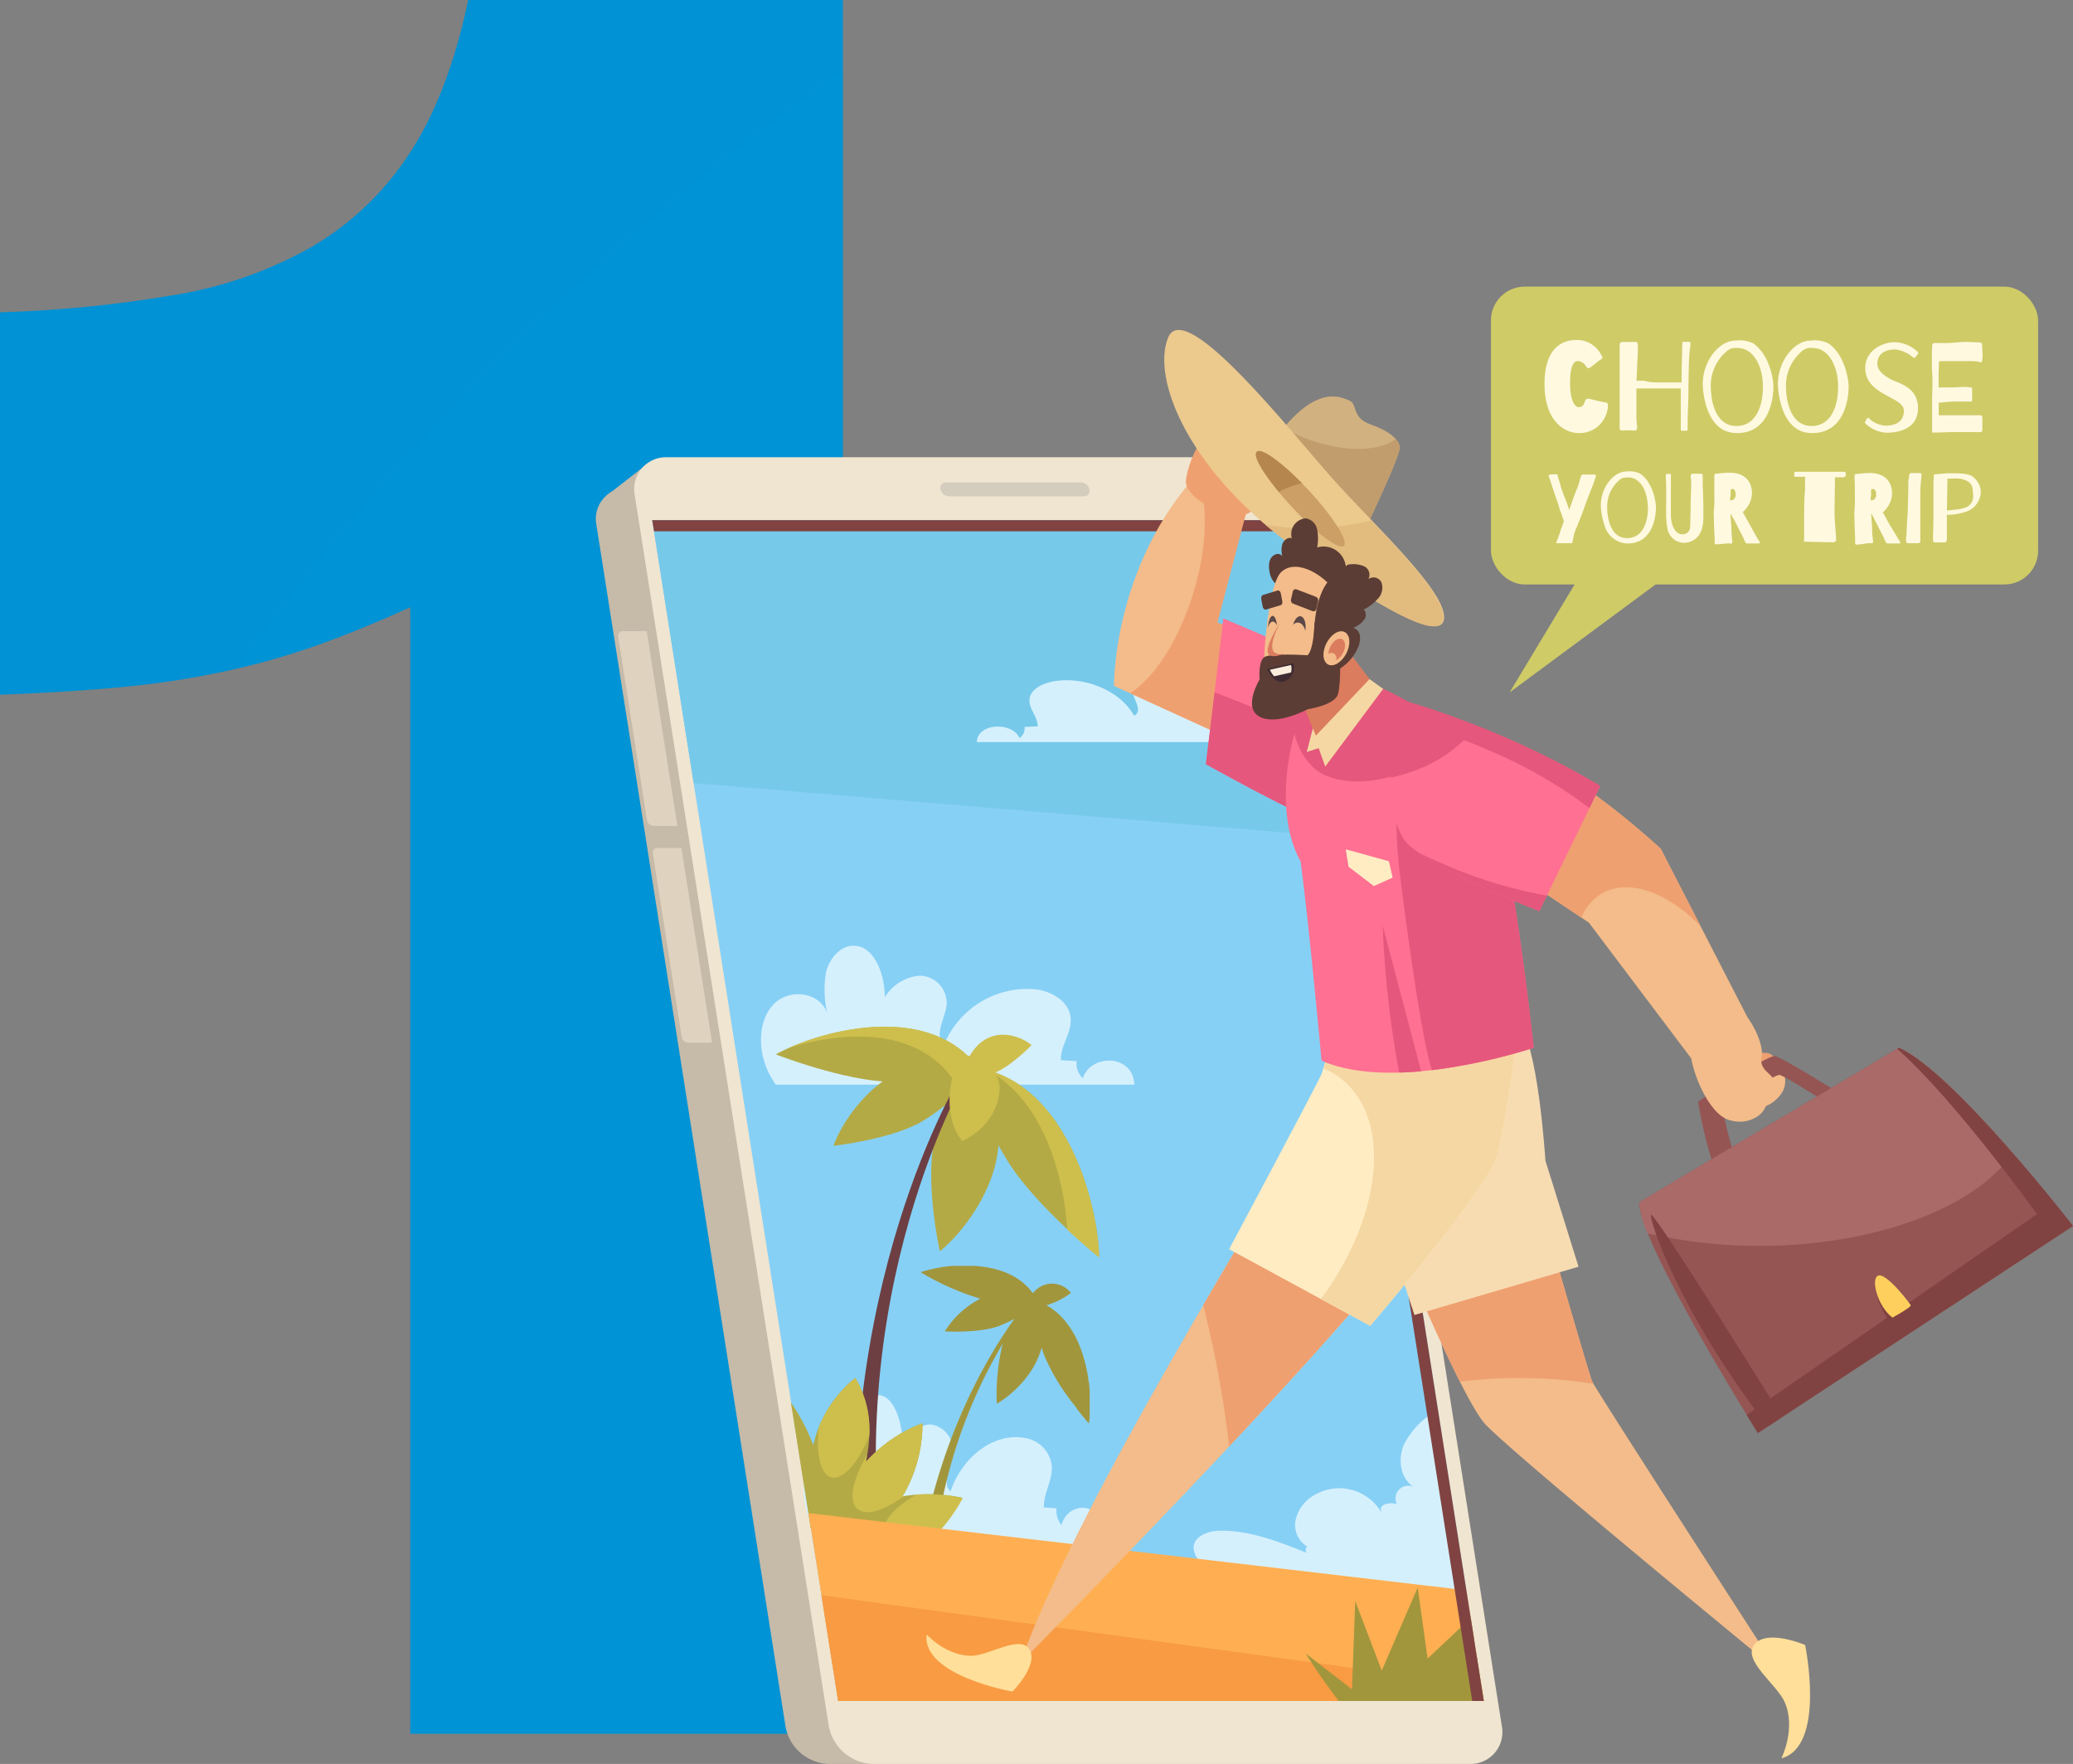 <svg xmlns="http://www.w3.org/2000/svg" xmlns:xlink="http://www.w3.org/1999/xlink" width="277.91" height="236.44" viewBox="0 0 277.91 236.44"><rect x="0" y="0" width="277.91" height="236.44" fill="#808080" stroke="none"/><defs><style>.cls-1{fill:url(#New_Gradient_Swatch_1);}.cls-2{fill:#f3bc8a;}.cls-3{fill:#efa070;}.cls-4{fill:#c6baa9;}.cls-35,.cls-5{fill:#f0e5d0;}.cls-6{fill:#87d0f5;}.cls-7{fill:#77c9ea;}.cls-8{fill:#d5f0fd;}.cls-9{fill:#b4aa45;}.cls-10{fill:#cebf4d;}.cls-11{fill:#6d3f42;}.cls-12{fill:#a2963d;}.cls-13{fill:#ffaf52;}.cls-14{fill:#f89b43;}.cls-15{fill:#804341;}.cls-16{fill:#d2b180;}.cls-17{fill:#c19c6d;}.cls-18{fill:#ecc98d;}.cls-19{fill:#e2bb7f;}.cls-20{fill:#cc9f66;}.cls-21{fill:#b5874f;}.cls-22{fill:#f7dcb2;}.cls-23{fill:#ff7092;}.cls-24{fill:#e5577c;}.cls-25{fill:#ffecc3;}.cls-26{fill:#f5d7a3;}.cls-27{fill:#dc7c5e;}.cls-28{fill:#5c3d35;}.cls-29{fill:#ffdf99;}.cls-30{fill:#cfcb67;}.cls-31{fill:#d4ccbc;}.cls-32{fill:#955553;}.cls-33{fill:#aa6a68;}.cls-34{fill:#ffcf5d;}.cls-35{opacity:0.59;}.cls-36{fill:#fff9e0;}.cls-37{fill:#3e2a31;}.cls-38{fill:#faeddc;}.cls-39{fill:#5c4848;}</style><radialGradient id="New_Gradient_Swatch_1" cx="311.29" cy="292.03" r="1035.22" gradientUnits="userSpaceOnUse"><stop offset="0" stop-color="#0095d4"/><stop offset="0.4" stop-color="#0092d5"/><stop offset="0.64" stop-color="#018ad7"/><stop offset="0.84" stop-color="#027cdb"/><stop offset="0.98" stop-color="#036cdf"/></radialGradient></defs><g id="Layer_2" data-name="Layer 2"><g id="Layer_1-2" data-name="Layer 1"><path class="cls-1" d="M0,41.86a167.91,167.91,0,0,0,23.37-2.32,55.51,55.51,0,0,0,18.26-6.36A39.23,39.23,0,0,0,54.77,20.75q5.28-7.9,8-20.75H113V232.39H55v-151q-6.78,3.09-12.67,5.17A99.52,99.52,0,0,1,30.09,90a117.92,117.92,0,0,1-13.56,2.08Q9.27,92.77,0,93.12Z"/><path class="cls-2" d="M231.59,150a4.15,4.15,0,0,0,3.88-.28,2.83,2.83,0,0,0,1.42-2.86,1.36,1.36,0,0,0-2.43-.25c-.89,1.36-1.87.76-1.87.76Z"/><path class="cls-2" d="M234.89,148.58a4.5,4.5,0,0,0,3.71-1.72,2.92,2.92,0,0,0,.39-3.29,1.45,1.45,0,0,0-2.48.68c-.39,1.64-1.55,1.43-1.55,1.43Z"/><path class="cls-3" d="M232,140.7a4.5,4.5,0,0,0,2.63,3.13,2.91,2.91,0,0,0,3.27-.5,1.44,1.44,0,0,0-1.31-2.2c-1.68,0-1.78-1.13-1.78-1.13Z"/><path class="cls-4" d="M162.27,65.38H84.17a4.17,4.17,0,0,0-4.21,5l25.35,161.06a6.09,6.09,0,0,0,5.79,5h78.09a4.17,4.17,0,0,0,4.21-5L168.05,70.38A6.08,6.08,0,0,0,162.27,65.38Z"/><polygon class="cls-4" points="86.75 62.2 81.31 66.45 84.23 72.66 89.68 68.4 86.75 62.2"/><path class="cls-5" d="M169.38,61.29h-80A4.26,4.26,0,0,0,85.1,66.4l26,164.92a6.22,6.22,0,0,0,5.92,5.12h80a4.27,4.27,0,0,0,4.31-5.12L175.3,66.4A6.23,6.23,0,0,0,169.38,61.29Z"/><polygon class="cls-6" points="87.44 69.72 112.36 228 198.92 228 174 69.72 87.44 69.72"/><polygon class="cls-7" points="174 69.72 87.44 69.72 92.99 104.97 180.71 112.31 174 69.72"/><path class="cls-8" d="M192.14,189.35a11,11,0,0,0-3.95,4.33c-.81,1.92-.46,4.49,1.3,5.61a1.71,1.71,0,0,0-1.82,2.85c0-.94-2.59-.81-2.55.13a2.26,2.26,0,0,0,.14.57,6.55,6.55,0,0,0-9.26-2.31,5.05,5.05,0,0,0-2.33,3.34,3.41,3.41,0,0,0,1.61,3.46c-.22,0-.33.52-.14.8-3.72-1.49-7.56-3-11.57-2.95-1.58,0-3.58.74-3.56,2.33a3.1,3.1,0,0,0,1.06,2A17.1,17.1,0,0,0,168.5,214l27.62.59Z"/><path class="cls-8" d="M104,145.39a13.29,13.29,0,0,1-1.09-1.91c-1.29-2.84-1.3-6.59.77-8.83s6.37-1.72,7.25,1.29a14.2,14.2,0,0,1-.2-5.58c.44-1.82,1.84-3.53,3.59-3.59,2.89-.1,4.29,3.81,4.3,6.91a6,6,0,0,1,4.72-2.9,3.68,3.68,0,0,1,3.58,3.77c-.17,1.92-1.82,4.33-.3,5.35a12.06,12.06,0,0,1,12.4-7.27c2,.3,4.31,1.59,4.51,3.8.18,2-1.37,3.71-1.31,5.68l2.12.12a2.64,2.64,0,0,0,.83,2.3c.87-2.77,5.12-3.24,6.5-.71a3.5,3.5,0,0,1,.39,1.57Z"/><path class="cls-8" d="M109.29,205.27a13.49,13.49,0,0,1-.87-1.88c-1-2.78-1-6.46.62-8.66a3.24,3.24,0,0,1,5.81,1.27,17.11,17.11,0,0,1-.16-5.48c.35-1.79,1.47-3.46,2.88-3.52,2.32-.1,3.44,3.74,3.45,6.78.9-1.59,2.27-2.86,3.78-2.84a3.37,3.37,0,0,1,2.88,3.69c-.14,1.89-1.47,4.25-.25,5.26,1.69-4.82,5.93-7.87,9.95-7.14a4.26,4.26,0,0,1,3.62,3.73c.14,1.92-1.11,3.64-1.06,5.58l1.7.11a3,3,0,0,0,.67,2.26c.7-2.72,4.1-3.18,5.21-.69a3.81,3.81,0,0,1,.31,1.53C143.44,216.11,126.32,210.64,109.29,205.27Z"/><path class="cls-8" d="M170.83,99.47a8.31,8.31,0,0,0,.91-1.23,4.4,4.4,0,0,0-.64-5.68c-1.72-1.45-5.28-1.11-6,.83a7.11,7.11,0,0,0,.16-3.6,3.29,3.29,0,0,0-3-2.31c-2.39-.06-3.56,2.45-3.56,4.45a5.38,5.38,0,0,0-3.91-1.87c-1.56,0-3.12,1.14-3,2.43s1.51,2.79.25,3.45c-1.75-3.17-6.13-5.16-10.28-4.69-1.7.2-3.57,1-3.74,2.45-.15,1.26,1.14,2.39,1.09,3.66l-1.76.08a1.49,1.49,0,0,1-.69,1.48c-.72-1.79-4.24-2.09-5.38-.46a1.77,1.77,0,0,0-.32,1Z"/><path class="cls-9" d="M130.44,143.8l.42.68c-.45,0-2.89,3.15-7,5.69s-12.13,3.41-12.13,3.41C113.47,148.79,120.75,139.07,130.44,143.8Z"/><path class="cls-9" d="M131.2,143.21l0,.8c-.52-.21-5.42,1.1-11.72,1S104,141.33,104,141.33C109.51,138.26,124.48,134,131.2,143.21Z"/><path class="cls-9" d="M130.06,143l-.75.51c.5.39,2,5.94,5.7,12s12.34,13,12.34,13C147.24,161.45,142.89,144.34,130.06,143Z"/><path class="cls-10" d="M129.09,143.65l0,.53c.18-.18,1.88.28,4-.32s5.21-3.77,5.21-3.77C136.44,138.49,131.24,136.89,129.09,143.65Z"/><path class="cls-9" d="M129.92,143.16l-.92-.22c.13.53-2.44,4.39-3.73,10s.72,14.79.72,14.79C130.68,163.94,138.83,152.23,129.92,143.16Z"/><path class="cls-11" d="M129.47,144.39l-.64-.23S111.06,173,115.3,216.8l4.8,2.89C110.56,177,129.47,144.39,129.47,144.39Z"/><path class="cls-10" d="M143.09,164.84c2.38,2.21,4.26,3.71,4.26,3.71-.1-6.66-3.93-22.1-15-25.13C139.93,147.47,142.64,157.71,143.09,164.84Z"/><path class="cls-10" d="M105.8,140.45c6.82-2.13,16.68-2.94,21.82,4a22.33,22.33,0,0,1,3.53-.44l0-.8C125.11,134.84,112.22,137.58,105.8,140.45Z"/><path class="cls-10" d="M129,152.93c-3.43-4.22-.88-12.05.79-11.43s4.35,2,4.22,4.48C133.7,151.08,129,152.93,129,152.93Z"/><path class="cls-12" d="M144.49,189l.21.26c.06.09.13.16.19.24l.18.23.18.21.16.19.15.18.12.15.13.14.08.1.1.11,0,0,0,.05c0-.25.07-.53.1-.83,0-.09,0-.2,0-.3s0-.41,0-.64v-.4c0-.21,0-.42,0-.64s0-.31,0-.47,0-.42,0-.65,0-.34,0-.51l-.06-.67c0-.18,0-.36-.07-.54s-.06-.45-.1-.68-.06-.37-.1-.56-.09-.45-.14-.68-.08-.38-.13-.57-.12-.45-.19-.67-.11-.38-.17-.57-.15-.44-.23-.66-.14-.37-.22-.56-.18-.42-.28-.63-.17-.36-.26-.53-.23-.41-.35-.61-.19-.33-.3-.49a6,6,0,0,0-.42-.57l-.34-.45c-.16-.18-.33-.36-.5-.53s-.24-.26-.37-.37a6.22,6.22,0,0,0-.64-.51c-.12-.09-.23-.19-.36-.28s-.38-.22-.57-.33a10.64,10.64,0,0,0,3.28-1.65,3.18,3.18,0,0,0-5.06,0l-.12-.08h0l-.13-.15a5.35,5.35,0,0,0-.48-.57l-.33-.3c-.16-.15-.32-.3-.5-.44l-.38-.27c-.17-.12-.35-.23-.53-.34l-.42-.23-.57-.27-.44-.18-.61-.21-.45-.13c-.21-.06-.43-.11-.65-.15l-.45-.1-.69-.1c-.14,0-.28-.05-.42-.06s-.52-.05-.78-.06l-.33,0c-.37,0-.74,0-1.1,0H129l-.88,0-.39,0-.65.06-.41.06-.57.08-.4.08-.51.1-.37.09-.24.05h0c-.43.11-.83.22-1.16.34a35.69,35.69,0,0,0,8,3.55,12.13,12.13,0,0,0-4.76,4.38s4.76.29,7.44-.79a16.91,16.91,0,0,0,1.9-.9c-3.61,5-12.05,18.66-13.52,39.06l2.52,2.17a68,68,0,0,1,9.43-37.9,28.49,28.49,0,0,0-.8,8.05c2-1.11,5.13-4,6-7.51.14.42.29.86.47,1.3a28.53,28.53,0,0,0,3.8,6.24h0l.11.15.22.27C144.34,188.79,144.42,188.88,144.49,189Z"/><path class="cls-9" d="M121,200.57a19.13,19.13,0,0,0,2.67-9.8,19.68,19.68,0,0,0-7.59,5.17c.8-3.76.75-7.64-1.42-11.24a16.11,16.11,0,0,0-5.63,9,26.71,26.71,0,0,0-3-5.71l2.66,16.9.76-.38,3.55.32.87.29-.16.26,3.94,4c7,.21,11.38-8.62,11.38-8.62A21.41,21.41,0,0,0,121,200.57Z"/><path class="cls-10" d="M121,200.57a19.13,19.13,0,0,0,2.67-9.8,19.68,19.68,0,0,0-7.59,5.17c.07-.31.12-.62.18-.93-1.94,3.28-2.56,6.12-1.35,7.2s3.55.26,6.3-1.67Z"/><path class="cls-10" d="M122.82,200.34c-2.91,1.73-4.64,3.66-4.15,4.95s3,1.58,6.24,1a22,22,0,0,0,4.15-5.47A22.17,22.17,0,0,0,122.82,200.34Z"/><path class="cls-10" d="M116.54,192.45a13.58,13.58,0,0,0-1.88-7.75,17,17,0,0,0-4.89,6.58c-.39,3.59.22,6.35,1.7,6.75S115.07,196.08,116.54,192.45Z"/><polygon class="cls-13" points="112.36 228 198.92 228 196.58 213.16 108.39 202.82 112.36 228"/><polygon class="cls-14" points="112.36 228 198.92 228 198.59 225.93 110.12 213.82 112.36 228"/><path class="cls-12" d="M197.6,219.59l-.43-2.73-5.78,5.45-1.33-9.52-4.82,11.13-3.56-9.33-.43,11.84-6.21-4.8s2.11,3.4,4.43,6.37h19.45l-.93-5.89-1,.69Z"/><polygon class="cls-15" points="172.69 71.22 197.37 228 198.92 228 174 69.72 87.44 69.72 87.68 71.22 172.69 71.22"/><path class="cls-2" d="M162.91,98.14l-13.57-6.2s-.22-17.4,12.81-30.1l5.94,3-5.41,18.79L169,86.39Z"/><path class="cls-3" d="M163.22,83.45l4.87-18.62-5.94-3c-.6.59-1.17,1.19-1.72,1.8,1.55,3.51,1.5,9.55-.47,15.93s-5.22,11.28-8.45,13.36l11.4,5.21L170,85.85Z"/><path class="cls-16" d="M187.66,59.88c-.18-1-1.37-2.09-3.94-3s-1.7-2.73-2.8-3.18-4.36-2.27-9.53,4.54l11.73,12.47S187.85,60.89,187.66,59.88Z"/><path class="cls-17" d="M176.42,59.24a20.53,20.53,0,0,1-4.31-1.89l-.72.9,11.73,12.47s4.73-9.83,4.54-10.84a2.17,2.17,0,0,0-.56-1.05C185.21,60.4,180.94,60.64,176.42,59.24Z"/><path class="cls-3" d="M165,56.81a4.84,4.84,0,0,1,4.08,1.2,2.92,2.92,0,0,1,1,3.12,1.47,1.47,0,0,1-2.54-.3c-.73-1.52-1.84-1.15-1.84-1.15Z"/><path class="cls-3" d="M164.84,56.27c-3-.14-5.47,5.24-5.84,8s6.2,5.35,7.75,4.76A3.23,3.23,0,0,0,169,65.18c-.46-1.76,1.54-2.19,1.58-2.86C170.67,60.64,166.75,56.37,164.84,56.27Z"/><path class="cls-3" d="M168.25,59a5.06,5.06,0,0,1,3.53,2.49,2.6,2.6,0,0,1-.18,3.14,1.55,1.55,0,0,1-2.36-1.14c-.15-1.62-1.36-1.67-1.36-1.67Z"/><path class="cls-18" d="M174.6,74.15c-15.32-10.65-20.26-23.41-18-28.9s16.47,12.64,22,18.85,15.08,14.93,15,18.67S184.07,80.73,174.6,74.15Z"/><path class="cls-19" d="M183.8,69.77a36.15,36.15,0,0,1-14.14.58c1.51,1.28,3.15,2.56,4.94,3.8,9.47,6.58,18.78,12.37,18.88,8.62C193.56,80.08,188.62,74.82,183.8,69.77Z"/><path class="cls-20" d="M175.5,65.77c-3.22-3.48-6.35-5.82-7-5.23s1.45,3.9,4.66,7.39,6.35,5.83,7,5.23S178.72,69.26,175.5,65.77Z"/><path class="cls-21" d="M174.56,64.79c-2.87-2.93-5.47-4.79-6.06-4.25s.74,2.73,2.94,5.41A10.41,10.41,0,0,1,174.56,64.79Z"/><path class="cls-2" d="M213.43,185.13c-.49-1.15-8.27-28.21-8.27-28.21a193,193,0,0,0-2.63-21.16l-17.45,2.3L184.21,159s11.23,27.93,14.92,31.91S238.33,224,238.33,224,213.92,186.29,213.43,185.13Z"/><path class="cls-3" d="M213.63,185.48a3.63,3.63,0,0,1-.2-.35c-.49-1.15-8.27-28.21-8.27-28.21a193,193,0,0,0-2.63-21.16l-17.45,2.3L184.21,159s6.75,16.8,11.51,26.19A65.4,65.4,0,0,1,213.63,185.48Z"/><path class="cls-22" d="M189.62,176.26l22-6.47-4.44-14.22s-1-16.26-3.8-18.69l-25.21,4.42Z"/><path class="cls-23" d="M164,82.9l-2.32,19.53s8.92,5,14.34,7.39c4.9,2.14,13.76-15.23,13.76-15.23C176.38,88,164,82.9,164,82.9Z"/><path class="cls-24" d="M162.84,92.8l-1.19,9.63s8.92,5,14.34,7.39c2.56,1.12,6.21-3.1,9.1-7.38C175.81,97.91,167.1,94.43,162.84,92.8Z"/><path class="cls-2" d="M195.08,143.87l-15.7-2.46s-2.71,7-3.94,9.31c-6.34,11.66-30.05,49.05-38.43,71.5l.41.05S188.33,171,193.28,160C196.34,153.14,195.08,143.87,195.08,143.87Z"/><path class="cls-3" d="M195.08,143.87l-15.7-2.46s-2.71,7-3.94,9.31c-2.58,4.74-8,13.73-14.14,24.24a140.1,140.1,0,0,1,3.48,18.92c12.95-13.82,26.11-28.58,28.5-33.92C196.34,153.14,195.08,143.87,195.08,143.87Z"/><path class="cls-25" d="M164.78,167.44l18.91,10.27s15.78-18.36,17-22.82,2.64-15.39,2.64-15.39l-24.93,0s-.82,3.38-1.25,4.49S164.78,167.44,164.78,167.44Z"/><path class="cls-26" d="M178.43,139.48s-.56,2.29-1,3.72a10.54,10.54,0,0,1,2.51,1.51c6.7,5.49,5.33,18.36-2.87,29.41l6.61,3.59s15.78-18.36,17-22.82,2.64-15.39,2.64-15.39Z"/><path class="cls-23" d="M177.17,142.16c10,4.48,28.44-1.71,28.44-1.71s-3.83-36.17-7.84-40S181.89,90.31,178.11,91s-8.47,16.06-3.74,24.48C175.56,124.5,177.17,142.16,177.17,142.16Z"/><path class="cls-24" d="M195.78,98.49c-5.07-3.74-14.05-8.69-17.31-8.14-1.63.28-12.2,5.06-5.1,6.73.13,2.51,1.73,5.8,4.44,6.91C183,106.13,191.06,103.56,195.78,98.49Z"/><polygon class="cls-26" points="176.02 97.55 175.19 100.79 177.59 100.02 176.02 97.55"/><path class="cls-24" d="M197.77,100.41a17.9,17.9,0,0,0-1.86-1.55c-5.89,1.07-10.16,2.8-8.19,18.69.64,5.19,2.84,21.78,4.25,25.89a75.71,75.71,0,0,0,13.64-3S201.78,104.28,197.77,100.41Z"/><path class="cls-2" d="M209.25,103.59c5.8,3.17,13.38,10.16,13.38,10.16l12.56,24.4-6.74,6L213,123.66l-10.8-7.23Z"/><path class="cls-3" d="M214.69,119.8c3.61-2.12,8.88-.2,13.29,4.34l-5.35-10.39s-7.58-7-13.38-10.16l-7,12.84L212,123A6.65,6.65,0,0,1,214.69,119.8Z"/><path class="cls-23" d="M186.79,93.87c14,3,27.73,11.51,27.73,11.51l-8.15,16.75s-13.74-5.29-17.63-9S186.79,93.87,186.79,93.87Z"/><path class="cls-24" d="M193.34,115.74c-1.08-.46-2.13-.95-3.15-1.45,5.07,3.56,16.18,7.84,16.18,7.84l1-2.08A61.46,61.46,0,0,1,193.34,115.74Z"/><path class="cls-24" d="M199.85,100.68a61.4,61.4,0,0,1,13.24,7.65l1.43-3s-13.72-8.47-27.73-11.51c0,0-.13,1-.25,2.63A63.26,63.26,0,0,1,199.85,100.68Z"/><path class="cls-24" d="M186,93.31a59.24,59.24,0,0,0,.38,10.94,24.1,24.1,0,0,0,2.51-.69A19,19,0,0,0,198,97.32,87.48,87.48,0,0,0,186,93.31Z"/><polygon class="cls-27" points="179.93 86.17 174.21 93.33 177.15 100.39 184.77 92.57 179.93 86.17"/><path class="cls-28" d="M185.22,78.12a1.17,1.17,0,0,0-1.77-.5,1.26,1.26,0,0,0-.52-1.69,3.67,3.67,0,0,0-1.93-.29c-.26,0-.64.16-.57.4a3,3,0,0,0-3.85-2.66,6.21,6.21,0,0,0,0-2.39,1.85,1.85,0,0,0-1.54-1.51,2.11,2.11,0,0,0-1.86,2.67c-.48-.2-1.09.25-1.27.78a3,3,0,0,0,0,1.61.78.78,0,0,0-.89-.24c-1,.4-1,1.56-.78,2.57a2.55,2.55,0,0,0,2.06,2l4.75,11.69A6.34,6.34,0,0,0,182,86.91a3.09,3.09,0,0,0,.32-1.61,1.29,1.29,0,0,0-.91-1.15,3.15,3.15,0,0,0,1.61-1.3,1.08,1.08,0,0,0-.19-1.15.8.8,0,0,0,.16-.08,6.64,6.64,0,0,0,1.78-1.42A2.15,2.15,0,0,0,185.22,78.12Z"/><path class="cls-2" d="M169.82,95.32c-1-2.14-.18-16.65,1.94-18.64s6.09.62,7.33,2.82-.5,13.14-.79,13.74S170.63,95.91,169.82,95.32Z"/><path class="cls-28" d="M179.63,87l-3.38-3.6c-.21,4.24-1,4.43-1,4.43s-4.87-.32-5.74.24-.64,3-.64,3-2.32,3.77,0,5,6.42-1,6.42-1,3.6-.52,4.07-2S179.63,87,179.63,87Z"/><path class="cls-29" d="M238.82,235.68c6-1.6,3.18-15.19,3.18-15.19s-5.11-2.18-6.8-.07,3,5.33,4.06,7.73C240.81,231.73,238.82,235.68,238.82,235.68Z"/><path class="cls-29" d="M124.23,219.08c-.68,5.52,11.5,7.66,11.5,7.66s3.5-3.5,2.31-5.6-5.4.74-7.73.8C126.83,222,124.23,219.08,124.23,219.08Z"/><rect class="cls-30" x="199.88" y="38.42" width="73.35" height="39.92" rx="4.52"/><polygon class="cls-30" points="232.07 70.86 215.6 70.86 202.38 92.81 232.07 70.86"/><path class="cls-31" d="M144.91,64.66H126.82a.73.73,0,0,0-.73.93h0a1.22,1.22,0,0,0,1.14.94h18.08a.74.74,0,0,0,.74-.94h0A1.23,1.23,0,0,0,144.91,64.66Z"/><path class="cls-28" d="M178.88,77.12c-3.6,2.69-2.62,11.22-2.62,11.22l3.2-.11,1.16-8Z"/><path class="cls-2" d="M180.5,87.57c.61-1.2.51-2.47-.23-2.85s-1.82.29-2.44,1.49-.51,2.48.22,2.86S179.88,88.78,180.5,87.57Z"/><polygon class="cls-26" points="177.66 102.75 176.25 98.77 183.6 91.03 185.43 92.34 177.66 102.75"/><path class="cls-27" d="M180.06,87.5c.4-.77.33-1.59-.14-1.83s-1.17.19-1.57,1-.33,1.59.14,1.83S179.67,88.27,180.06,87.5Z"/><path class="cls-2" d="M179.15,88.33a.68.68,0,1,0-1,.46A.77.77,0,0,0,179.15,88.33Z"/><path class="cls-32" d="M231,148.91s6.81-5,7.59-4.82,6.44,3.81,7.58,4.54l1.91-1.17s-9.09-5.72-10.12-5.9-10.31,6.09-10.31,6.09a56.6,56.6,0,0,0,2.76,10.59l2.7-1.64A49.2,49.2,0,0,1,231,148.91Z"/><path class="cls-32" d="M219.76,161.15c-.19,5.21,15.9,30.93,15.9,30.93l42.25-27.75s-16-20.64-23.34-23.89Z"/><path class="cls-33" d="M269.84,154.56c-5.08-5.82-11.38-12.4-15.27-14.12l-34.81,20.71a12.24,12.24,0,0,0,1.14,4.16A66.35,66.35,0,0,0,235.78,167C251.53,167,264.91,161.78,269.84,154.56Z"/><path class="cls-15" d="M254.57,140.44l-.23.14c7.84,6.95,18.74,22.16,18.74,22.16l-38.92,26.91c.93,1.52,1.5,2.43,1.5,2.43l42.25-27.75S261.92,143.69,254.57,140.44Z"/><path class="cls-15" d="M238.92,189.94c-6.1-9.77-17.24-27.52-17.58-27.11S225,175.76,237,191.22Z"/><path class="cls-15" d="M254.24,178c-2.25-1.68-3.47-6.09-2.16-6.46s4.88,4.31,5,4.59S254.24,178,254.24,178Z"/><path class="cls-34" d="M253.71,176.61c-2-1.47-3-5.31-1.88-5.64s4.24,3.76,4.33,4S253.71,176.61,253.71,176.61Z"/><path class="cls-35" d="M86.7,84.6H83.52a.63.63,0,0,0-.64.76l3.86,24.58a.93.93,0,0,0,.89.76h3.18Z"/><path class="cls-35" d="M91.35,113.66H88.17a.63.63,0,0,0-.64.77L91.39,139a.93.93,0,0,0,.89.76h3.18Z"/><polygon class="cls-25" points="180.41 113.84 186.2 115.44 186.7 117.64 184.18 118.77 180.79 116.18 180.41 113.84"/><path class="cls-24" d="M190.52,143.59l-5.15-19.51a133.33,133.33,0,0,0,2.21,19.68C188.56,143.74,189.55,143.68,190.52,143.59Z"/><path class="cls-2" d="M232.38,150.22c-2.85-.11-5.26-5.71-5.66-8.46s5-7.12,6.44-6.39,3.38,4.58,3,6.31,1.5,2.32,1.55,3C237.8,146.36,234.18,150.3,232.38,150.22Z"/><path class="cls-36" d="M209.79,66.73c.1.25.25.65.37,1,.07.19.15.41.21.63l.11-.33.2-.57c.1-.32.6-1.66.73-1.94s.37-1.06.48-1.52.33-.39.5-.39h.72a4.24,4.24,0,0,1,.57,0c.21,0,.27.06.27.13a.6.6,0,0,1,0,.12c-.07.16-.33,1-.55,1.53s-.92,2.37-1.13,3-1.18,2.92-1.23,3.15-.16.78-.2,1-.09.28-.21.27h-1.83c-.13,0-.17,0-.17-.07a.58.58,0,0,1,.06-.15l.47-1.28c0-.23.28-.74.34-1s.2-.36.14-.5-.25-.82-.4-1.15-.24-.78-.38-1.19-.92-2.62-1-3a5.85,5.85,0,0,1-.25-.7c0-.15.2-.16.39-.18a5.15,5.15,0,0,1,.67,0c.21,0,.13.13.18.28l.33,1.09C209.29,65.46,209.58,66.24,209.79,66.73Z"/><path class="cls-36" d="M222,68c0,.9-.25,4.85-3.81,4.85a3.3,3.3,0,0,1-3.12-2.55,8.92,8.92,0,0,1-.46-2.57c0-2.37,1.69-4.53,3.42-4.53a3.35,3.35,0,0,1,1.83.28C221.65,64.69,222,67.34,222,68Zm-1.1,0c0-2.16-1-4-2.59-4-.49,0-.86,0-1.23.37a4.65,4.65,0,0,0-1.62,3.53c0,2.08.7,4.23,2.67,4.23S220.93,70.21,220.93,68Z"/><path class="cls-36" d="M224,68.94c0,1.54.63,2.67,1.49,2.67a1,1,0,0,0,1.1-1c0-.33.06-2,.06-3,0-.68.07-1.83.07-2.68a5.3,5.3,0,0,0-.05-.91,1,1,0,0,1,0-.25c0-.33.25-.27.37-.27s.63,0,.94,0,.28.11.29.32,0,.42,0,.71,0,.29,0,.43c0,.46.12,2.07.08,4.57s-1.43,3.23-2.71,3.23a2.32,2.32,0,0,1-2.09-1.82,10.6,10.6,0,0,1-.18-2.26,7.76,7.76,0,0,1,0-1c0-.19,0-.66,0-1.23,0-.91,0-2-.05-2.41a1.48,1.48,0,0,1,0-.21c0-.37.16-.34.25-.3h.14l.24,0s.07.05.07.14C224,62.66,224,67,224,68.94Z"/><path class="cls-36" d="M235.75,72.38a.93.93,0,0,1,.18.38c0,.09-.12.08-.25.08l-1.49,0c-.23,0-.25-.33-.57-.95-.17-.32-.56-1.08-.91-1.79L232,68.83c0,.62.07,1.19.11,1.71,0,.87.09,1.81.13,1.95a.76.76,0,0,1,0,.14c0,.21-.13.26-.38.22s-1.36.11-1.7.11-.29-.11-.29-.29,0-.19,0-.31c0-.3-.11-2.09-.11-3.16a5.35,5.35,0,0,1,0-.72,13.72,13.72,0,0,0,.07-1.87c0-1,0-2,0-2.42a1.52,1.52,0,0,1,0-.29c0-.46.16-.41.29-.41s1-.13,1.75-.13c2.06,0,3,1.2,3,2.74a3.26,3.26,0,0,1-.62,1.85,3.3,3.3,0,0,1-.61.68l.93,1.68C235.05,71.19,235.56,72.11,235.75,72.38ZM232.31,67a.71.71,0,0,0,.37-.71c0-.55-.21-.75-.42-.75a.34.34,0,0,0-.25.11s0,.41,0,.74a1.94,1.94,0,0,0-.06.46s0,.08,0,.12,0,.06,0,.1A.8.8,0,0,0,232.31,67Z"/><path class="cls-36" d="M245.94,68.7c0,1.1.21,3,.21,3.56s-.38.41-1.16.41-2.73-.06-3-.06-.13-.1-.13-.26,0-.56,0-.89c0-.17,0-.62,0-1.2,0-1.37,0-3.49.12-4.43,0-.34,0-.65,0-.92a8.33,8.33,0,0,0,0-1h-.24l-1.1,0c-.09,0-.1-.09-.1-.21s0-.19,0-.29.05-.17.15-.17l.31,0h2.82l3.41,0c.28,0,.21.2.21.42s-.1.31-.32.31-.5,0-1.12,0H246C246,64.92,245.94,67.79,245.94,68.7Z"/><path class="cls-36" d="M254.58,72.38c.13.21.19.31.19.38s-.12.08-.25.08l-1.5,0c-.22,0-.25-.33-.57-.95-.17-.32-.55-1.08-.91-1.79l-.67-1.31c0,.62.06,1.19.1,1.71,0,.87.1,1.81.14,1.95a.76.76,0,0,1,0,.14c0,.21-.13.26-.38.22S249.37,73,249,73s-.29-.11-.29-.29,0-.19,0-.31c0-.3-.1-2.09-.1-3.16a4.05,4.05,0,0,1,0-.72,16.33,16.33,0,0,0,.06-1.87c0-1,0-2-.05-2.42,0-.1,0-.21,0-.29,0-.46.16-.41.29-.41s1-.13,1.74-.13c2.06,0,3,1.2,3,2.74a3.26,3.26,0,0,1-.62,1.85,4,4,0,0,1-.61.68l.92,1.68C253.88,71.19,254.4,72.11,254.58,72.38ZM251.15,67a.73.73,0,0,0,.37-.71c0-.55-.22-.75-.43-.75a.36.36,0,0,0-.25.11s0,.41,0,.74a1.9,1.9,0,0,0-.05.46s0,.08,0,.12,0,.06,0,.1A.86.86,0,0,0,251.15,67Z"/><path class="cls-36" d="M255.93,63.93c0-.42.12-.52.26-.52a.23.23,0,0,1,.11,0c.22,0,.66,0,1,0s.3.09.3.21,0,.17,0,.29a17.13,17.13,0,0,0-.16,2.31c0,.35,0,.72,0,1.06,0,.94,0,1.79,0,2s0,1.07,0,1.55a2.2,2.2,0,0,1,0,.3,1.24,1.24,0,0,0,0,.31c0,.37,0,.92,0,1.12s-.2.26-.4.25h-1.2c-.3,0-.3-.18-.32-.41s.08-.66.08-1.12.17-2.79.17-3.15.06-2.18.06-2.5c0-.16,0-.46,0-.71l0-.48Z"/><path class="cls-36" d="M259.51,63.57c.33,0,1.14-.13,1.73-.13,1.78,0,2.91,0,3.51.7a2.59,2.59,0,0,1,.8,1.77,2.9,2.9,0,0,1-2.26,2.76A7.23,7.23,0,0,1,261,69l0,1.44,0,1.87c0,.33-.16.4-.32.4s-.21,0-.29,0-.81,0-1,0-.25-.17-.25-.42.06-2.16.06-2.86V65.87c0-.2,0-.69,0-1.15l.05-.87C259.26,63.54,259.34,63.57,259.51,63.57ZM262,68.32a5.16,5.16,0,0,0,1.6-.33,1.57,1.57,0,0,0,.92-1.62,6.21,6.21,0,0,0-.1-1c-.15-.79-1-1.11-1.78-1.22a5.58,5.58,0,0,0-.84,0l-.72,0-.07,4.27A6.45,6.45,0,0,0,262,68.32Z"/><path class="cls-36" d="M214.66,47.57a.65.65,0,0,1,.17.34c0,.17-.19.26-.38.38s-1.13.91-1.39,1.05a.31.31,0,0,1-.13,0c-.17,0-.26-.2-.36-.32a1.36,1.36,0,0,0-1-.63c-.59,0-1.08.58-1.08,3s.71,3.18,1.13,3.18.65-.14.84-.73c.1-.33.27-.41.44-.41a3.94,3.94,0,0,1,.42.08c.24.09,1.5.36,2,.45.19,0,.24.2.24.4a1.14,1.14,0,0,1,0,.26,3,3,0,0,1-.13.59,3.78,3.78,0,0,1-3.77,2.84c-1.79,0-4.6-1.45-4.6-6.59s2.7-5.89,4.24-5.89A3.64,3.64,0,0,1,214.66,47.57Z"/><path class="cls-36" d="M222.16,51.26c.5,0,1.33,0,2,0,.41,0,.84,0,1.28,0v-.51c0-.28,0-.64,0-.93,0-.58.1-3.62.1-3.84s.1-.15.19-.15l.19,0h.25a.73.73,0,0,1,.29,0c.12,0,.17.08.17.17a1.11,1.11,0,0,1,0,.13c0,.19-.09.7-.16,1.46s-.12,4.4-.12,5.15-.1,3.29-.1,3.6,0,.44,0,.68a3,3,0,0,0,0,.49.27.27,0,0,1,0,.1c0,.14-.11.1-.17.12a4.81,4.81,0,0,1-.62,0c-.11,0-.13-.09-.13-.17,0,.45,0-1.57,0-2.48,0-.36,0-1.14,0-1.82V52.07l-1.38,0h-4.57c0,.13,0,.29,0,.44s0,.64,0,1,0,1.13,0,1.84a11.39,11.39,0,0,0,.09,1.76,1.48,1.48,0,0,1,0,.26c0,.41-.34.34-.59.34a9.57,9.57,0,0,0-1.36,0c-.47.05-.39-.34-.39-1.07s0-4.84,0-5.88,0-4,0-4.39.15-.53.32-.53l.38,0a3.22,3.22,0,0,0,.39,0h.29c.28,0,.57,0,.81,0s.26.31.26.51,0,1.09-.07,2l-.07,1.68-.05,1,1,0C221,51.22,221.67,51.26,222.16,51.26Z"/><path class="cls-36" d="M237.75,51.82c0,1.15-.32,6.23-4.89,6.23-2.29,0-3.41-1.63-4-3.28a11.22,11.22,0,0,1-.59-3.29c0-3.06,2.17-5.83,4.4-5.83A4.32,4.32,0,0,1,235,46C237.26,47.52,237.75,50.92,237.75,51.82Zm-1.41,0c0-2.77-1.31-5.16-3.33-5.16a1.78,1.78,0,0,0-1.58.47,6,6,0,0,0-2.08,4.54c0,2.66.9,5.43,3.43,5.43S236.34,54.6,236.34,51.82Z"/><path class="cls-36" d="M247.83,51.82c0,1.15-.32,6.23-4.89,6.23-2.29,0-3.41-1.63-4-3.28a11.22,11.22,0,0,1-.59-3.29c0-3.06,2.17-5.83,4.4-5.83a4.32,4.32,0,0,1,2.34.36C247.34,47.52,247.83,50.92,247.83,51.82Zm-1.41,0c0-2.77-1.31-5.16-3.33-5.16a1.78,1.78,0,0,0-1.58.47,6,6,0,0,0-2.08,4.54c0,2.66.9,5.43,3.43,5.43S246.42,54.6,246.42,51.82Z"/><path class="cls-36" d="M254.06,46.84c-1.65,0-2.38.87-2.38,1.89s1,1.66,1.82,2.12,3.63.95,3.63,3.84S254.38,58,252.91,58a4.4,4.4,0,0,1-2.77-1.18c-.14-.11-.14-.22-.09-.3s.24-.51.38-.51h0c.1,0,.09,0,.34.27a3.87,3.87,0,0,0,1.94.78c.61,0,2.53-.07,2.53-2,0-1-1.35-1.48-2.65-2.24s-2.53-1.65-2.53-3.52c0-2.24,2.22-3.43,3.92-3.43A4.66,4.66,0,0,1,257,47.08c.12.09.17.15.17.24s0,.08-.07.13-.31.51-.44.51a.42.42,0,0,1-.22-.08l-.12-.1A4.41,4.41,0,0,0,254.06,46.84Z"/><path class="cls-36" d="M259.07,51.29c0-1.31-.08-1.42-.08-2.44s0-2,.05-2.5c0-.32.13-.37.32-.37h.25c.26,0,.56,0,1.33,0s1.88-.15,2.54-.15,1.57.07,1.89.07.36.15.36.48.06.76.06,1.29a3.2,3.2,0,0,1-.05.62c0,.21-.12.26-.23.26a2.11,2.11,0,0,1-.38-.09,10.49,10.49,0,0,0-1.48-.05l-1.29,0a3.39,3.39,0,0,0-.45,0c-.26,0-.58,0-.9,0l-.9,0c-.19,0-.17.09-.17.34s-.05,1-.05,1.63v1c0,.19,0,.36,0,.55a3.32,3.32,0,0,0,.46,0h1.19c.63,0,1.39-.07,1.8-.07s.64.06.83.06.22.08.22.2,0,.2,0,.53,0,.47,0,.9c0,.22-.06.27-.16.27s-.18,0-.3,0c-.28,0-.63,0-1.7,0a19.24,19.24,0,0,0-2,.14.59.59,0,0,1-.22,0c-.05,0-.08,0-.1,0v1.7a.68.68,0,0,0,.19,0h.47l2,0,2.14,0h.71c.29,0,.34.15.34.35s0,.24,0,.34c0,.34,0,.7,0,1.19s-.28.38-.82.38-2.19,0-3,0-2.46.07-2.68.07l-.1,0c-.15,0-.14-.14-.14-.29s0-.43,0-.63,0-.37,0-.73V53.92C259,52.9,259.07,52.6,259.07,51.29Z"/><path class="cls-28" d="M173.82,79l2.6,1a.51.51,0,0,1,.29.6l-.23,1a.4.4,0,0,1-.51.32l-2.6-1a.51.51,0,0,1-.29-.6l.23-1A.39.39,0,0,1,173.82,79Z"/><path class="cls-28" d="M169.31,79.75l2-.61c.17,0,.35.13.4.4l.19,1c.05.27,0,.53-.22.58l-2,.6c-.17,0-.35-.13-.4-.4l-.19-1C169.05,80.05,169.14,79.8,169.31,79.75Z"/><path class="cls-37" d="M169.86,89.67l3.52-.79a2,2,0,0,1-1,2.37C170.91,92.05,169.86,89.67,169.86,89.67Z"/><path class="cls-38" d="M170.81,90.65a3.72,3.72,0,0,1-.57-.88l2.84-.63a2,2,0,0,1,0,1Z"/><path class="cls-39" d="M173.28,84.17c.11-.93.59-1.63,1.07-1.57s.77.87.66,1.8S174.42,86,173.94,86,173.17,85.1,173.28,84.17Z"/><path class="cls-39" d="M170,84.22c0-.94.3-1.69.63-1.67s.59.8.57,1.73-.3,1.68-.63,1.67S170,85.15,170,84.22Z"/><path class="cls-2" d="M175.09,85.29c0-1-.47-1.84-1.11-1.84s-1.19.82-1.22,1.83.47,1.84,1.12,1.84S175.07,86.3,175.09,85.29Z"/><path class="cls-2" d="M171.47,85.05c-.05-1-.44-1.79-.88-1.73s-.76.92-.72,1.94.44,1.78.88,1.72S171.52,86.06,171.47,85.05Z"/><path class="cls-27" d="M171.61,83.41c-1,2.08-1.34,3.42-.8,4a1.38,1.38,0,0,0,1.34.18v0s-1.43.69-2,.17S170.22,85.78,171.61,83.41Z"/></g></g></svg>
